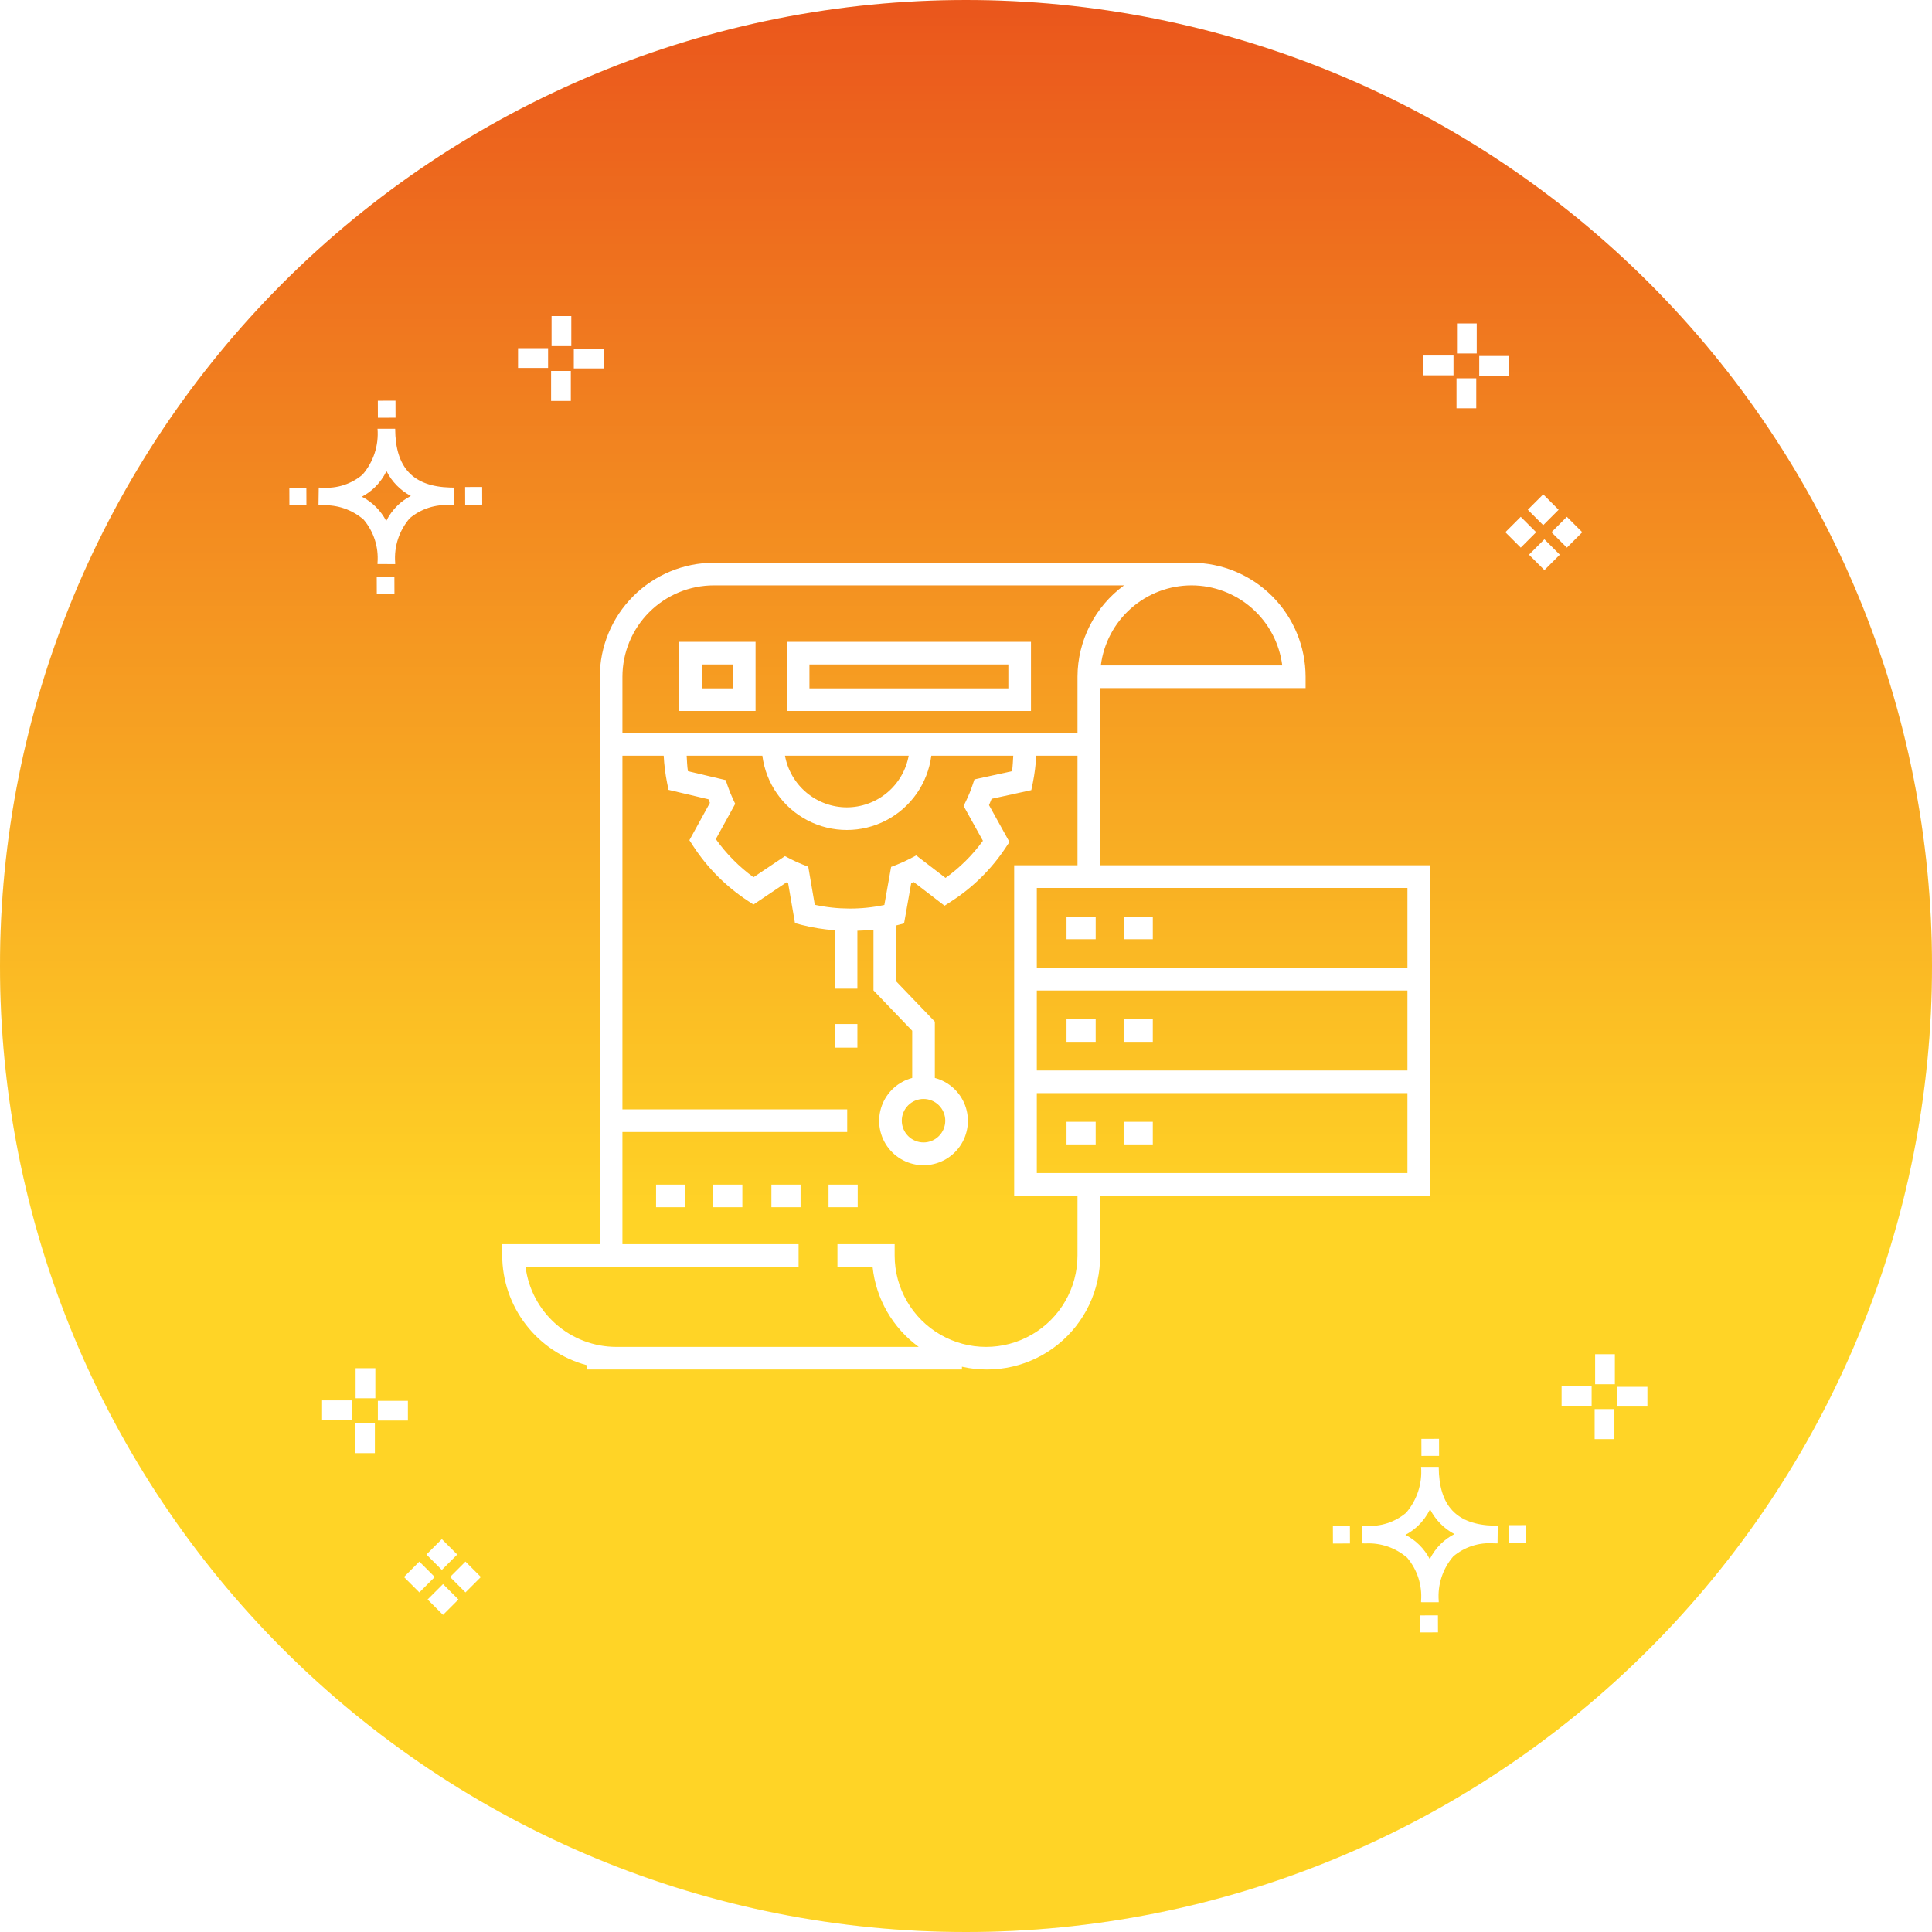 <svg xmlns="http://www.w3.org/2000/svg" xmlns:xlink="http://www.w3.org/1999/xlink" width="810" viewBox="0 0 810 810" height="810"><defs><linearGradient xmlns:xlink="http://www.w3.org/1999/xlink" x1="1770.926" gradientTransform="rotate(90 6565.577 -4614.861) scale(6.313)" y1="244.834" x2="1899.226" gradientUnits="userSpaceOnUse" y2="244.834" xlink:type="simple" xlink:actuate="onLoad" id="b" xlink:show="other"><stop stop-color="#EA561C" offset="0"></stop><stop stop-color="#EA571C" offset=".004"></stop><stop stop-color="#EA571C" offset=".008"></stop><stop stop-color="#EA581C" offset=".012"></stop><stop stop-color="#EB591C" offset=".016"></stop><stop stop-color="#EB5A1C" offset=".02"></stop><stop stop-color="#EB5B1C" offset=".023"></stop><stop stop-color="#EB5B1C" offset=".027"></stop><stop stop-color="#EB5C1D" offset=".031"></stop><stop stop-color="#EB5D1D" offset=".035"></stop><stop stop-color="#EB5E1D" offset=".039"></stop><stop stop-color="#EC5E1D" offset=".043"></stop><stop stop-color="#EC5F1D" offset=".047"></stop><stop stop-color="#EC601D" offset=".051"></stop><stop stop-color="#EC611D" offset=".055"></stop><stop stop-color="#EC621D" offset=".059"></stop><stop stop-color="#EC621D" offset=".063"></stop><stop stop-color="#EC631D" offset=".066"></stop><stop stop-color="#EC641D" offset=".07"></stop><stop stop-color="#ED651D" offset=".074"></stop><stop stop-color="#ED651D" offset=".078"></stop><stop stop-color="#ED661D" offset=".082"></stop><stop stop-color="#ED671D" offset=".086"></stop><stop stop-color="#ED681D" offset=".09"></stop><stop stop-color="#ED691E" offset=".094"></stop><stop stop-color="#ED691E" offset=".098"></stop><stop stop-color="#ED6A1E" offset=".102"></stop><stop stop-color="#EE6B1E" offset=".105"></stop><stop stop-color="#EE6C1E" offset=".109"></stop><stop stop-color="#EE6C1E" offset=".113"></stop><stop stop-color="#EE6D1E" offset=".117"></stop><stop stop-color="#EE6E1E" offset=".121"></stop><stop stop-color="#EE6F1E" offset=".125"></stop><stop stop-color="#EE701E" offset=".129"></stop><stop stop-color="#EE701E" offset=".133"></stop><stop stop-color="#EF711E" offset=".137"></stop><stop stop-color="#EF721E" offset=".141"></stop><stop stop-color="#EF731E" offset=".145"></stop><stop stop-color="#EF731E" offset=".148"></stop><stop stop-color="#EF741E" offset=".152"></stop><stop stop-color="#EF751E" offset=".156"></stop><stop stop-color="#EF761F" offset=".16"></stop><stop stop-color="#EF761F" offset=".164"></stop><stop stop-color="#F0771F" offset=".168"></stop><stop stop-color="#F0781F" offset=".172"></stop><stop stop-color="#F0791F" offset=".176"></stop><stop stop-color="#F07A1F" offset=".18"></stop><stop stop-color="#F07A1F" offset=".184"></stop><stop stop-color="#F07B1F" offset=".188"></stop><stop stop-color="#F07C1F" offset=".191"></stop><stop stop-color="#F17D1F" offset=".195"></stop><stop stop-color="#F17D1F" offset=".199"></stop><stop stop-color="#F17E1F" offset=".203"></stop><stop stop-color="#F17F1F" offset=".207"></stop><stop stop-color="#F1801F" offset=".211"></stop><stop stop-color="#F1811F" offset=".215"></stop><stop stop-color="#F1811F" offset=".219"></stop><stop stop-color="#F18220" offset=".223"></stop><stop stop-color="#F28320" offset=".227"></stop><stop stop-color="#F28420" offset=".23"></stop><stop stop-color="#F28420" offset=".234"></stop><stop stop-color="#F28520" offset=".238"></stop><stop stop-color="#F28620" offset=".242"></stop><stop stop-color="#F28720" offset=".246"></stop><stop stop-color="#F28820" offset=".25"></stop><stop stop-color="#F28820" offset=".254"></stop><stop stop-color="#F38920" offset=".258"></stop><stop stop-color="#F38A20" offset=".262"></stop><stop stop-color="#F38B20" offset=".266"></stop><stop stop-color="#F38B20" offset=".27"></stop><stop stop-color="#F38C20" offset=".273"></stop><stop stop-color="#F38D20" offset=".277"></stop><stop stop-color="#F38E20" offset=".281"></stop><stop stop-color="#F38E21" offset=".285"></stop><stop stop-color="#F48F21" offset=".289"></stop><stop stop-color="#F49021" offset=".293"></stop><stop stop-color="#F49121" offset=".297"></stop><stop stop-color="#F49221" offset=".301"></stop><stop stop-color="#F49221" offset=".305"></stop><stop stop-color="#F49321" offset=".309"></stop><stop stop-color="#F49421" offset=".313"></stop><stop stop-color="#F59521" offset=".316"></stop><stop stop-color="#F59521" offset=".32"></stop><stop stop-color="#F59621" offset=".324"></stop><stop stop-color="#F59721" offset=".328"></stop><stop stop-color="#F59821" offset=".332"></stop><stop stop-color="#F59921" offset=".336"></stop><stop stop-color="#F59921" offset=".34"></stop><stop stop-color="#F59A21" offset=".344"></stop><stop stop-color="#F69B21" offset=".348"></stop><stop stop-color="#F69C22" offset=".352"></stop><stop stop-color="#F69C22" offset=".355"></stop><stop stop-color="#F69D22" offset=".359"></stop><stop stop-color="#F69E22" offset=".363"></stop><stop stop-color="#F69F22" offset=".367"></stop><stop stop-color="#F6A022" offset=".371"></stop><stop stop-color="#F6A022" offset=".375"></stop><stop stop-color="#F7A122" offset=".379"></stop><stop stop-color="#F7A222" offset=".383"></stop><stop stop-color="#F7A322" offset=".387"></stop><stop stop-color="#F7A322" offset=".391"></stop><stop stop-color="#F7A422" offset=".395"></stop><stop stop-color="#F7A522" offset=".398"></stop><stop stop-color="#F7A622" offset=".402"></stop><stop stop-color="#F7A722" offset=".406"></stop><stop stop-color="#F8A722" offset=".41"></stop><stop stop-color="#F8A823" offset=".414"></stop><stop stop-color="#F8A923" offset=".418"></stop><stop stop-color="#F8AA23" offset=".422"></stop><stop stop-color="#F8AA23" offset=".426"></stop><stop stop-color="#F8AB23" offset=".43"></stop><stop stop-color="#F8AC23" offset=".434"></stop><stop stop-color="#F8AD23" offset=".438"></stop><stop stop-color="#F9AD23" offset=".441"></stop><stop stop-color="#F9AE23" offset=".445"></stop><stop stop-color="#F9AF23" offset=".449"></stop><stop stop-color="#F9B023" offset=".453"></stop><stop stop-color="#F9B123" offset=".457"></stop><stop stop-color="#F9B123" offset=".461"></stop><stop stop-color="#F9B223" offset=".465"></stop><stop stop-color="#FAB323" offset=".469"></stop><stop stop-color="#FAB423" offset=".473"></stop><stop stop-color="#FAB424" offset=".477"></stop><stop stop-color="#FAB524" offset=".48"></stop><stop stop-color="#FAB624" offset=".484"></stop><stop stop-color="#FAB724" offset=".488"></stop><stop stop-color="#FAB824" offset=".492"></stop><stop stop-color="#FAB824" offset=".496"></stop><stop stop-color="#FBB924" offset=".5"></stop><stop stop-color="#FBBA24" offset=".504"></stop><stop stop-color="#FBBB24" offset=".508"></stop><stop stop-color="#FBBB24" offset=".512"></stop><stop stop-color="#FBBC24" offset=".516"></stop><stop stop-color="#FBBD24" offset=".52"></stop><stop stop-color="#FBBE24" offset=".523"></stop><stop stop-color="#FBBF24" offset=".527"></stop><stop stop-color="#FCBF24" offset=".531"></stop><stop stop-color="#FCC024" offset=".535"></stop><stop stop-color="#FCC124" offset=".539"></stop><stop stop-color="#FCC225" offset=".543"></stop><stop stop-color="#FCC225" offset=".547"></stop><stop stop-color="#FCC325" offset=".551"></stop><stop stop-color="#FCC425" offset=".555"></stop><stop stop-color="#FCC525" offset=".559"></stop><stop stop-color="#FDC625" offset=".563"></stop><stop stop-color="#FDC625" offset=".566"></stop><stop stop-color="#FDC725" offset=".57"></stop><stop stop-color="#FDC825" offset=".574"></stop><stop stop-color="#FDC925" offset=".578"></stop><stop stop-color="#FDC925" offset=".582"></stop><stop stop-color="#FDCA25" offset=".586"></stop><stop stop-color="#FECB25" offset=".59"></stop><stop stop-color="#FECC25" offset=".594"></stop><stop stop-color="#FECC25" offset=".598"></stop><stop stop-color="#FECD25" offset=".602"></stop><stop stop-color="#FECE26" offset=".605"></stop><stop stop-color="#FECF26" offset=".609"></stop><stop stop-color="#FED026" offset=".613"></stop><stop stop-color="#FED026" offset=".617"></stop><stop stop-color="#FFD126" offset=".621"></stop><stop stop-color="#FFD226" offset=".625"></stop><stop stop-color="#FFD326" offset=".629"></stop><stop stop-color="#FFD326" offset=".633"></stop><stop stop-color="#FFD426" offset=".641"></stop><stop stop-color="#FFD426" offset=".656"></stop><stop stop-color="#FFD426" offset=".688"></stop><stop stop-color="#FFD426" offset=".75"></stop><stop stop-color="#FFD426" offset="1"></stop></linearGradient><clipPath id="a"><path d="M 810 405 C 810 411.629 809.836 418.254 809.512 424.871 C 809.188 431.492 808.699 438.102 808.051 444.695 C 807.398 451.293 806.59 457.871 805.617 464.426 C 804.645 470.98 803.512 477.512 802.219 484.012 C 800.926 490.512 799.473 496.977 797.863 503.406 C 796.254 509.836 794.484 516.223 792.562 522.566 C 790.637 528.906 788.559 535.199 786.324 541.441 C 784.094 547.68 781.707 553.863 779.172 559.988 C 776.633 566.109 773.949 572.168 771.117 578.16 C 768.281 584.152 765.301 590.07 762.18 595.914 C 759.055 601.762 755.789 607.527 752.379 613.211 C 748.973 618.898 745.426 624.496 741.746 630.004 C 738.062 635.516 734.246 640.934 730.301 646.258 C 726.352 651.582 722.273 656.805 718.07 661.93 C 713.863 667.055 709.535 672.07 705.086 676.98 C 700.633 681.891 696.066 686.691 691.379 691.379 C 686.691 696.066 681.891 700.633 676.98 705.086 C 672.07 709.535 667.055 713.863 661.93 718.07 C 656.805 722.273 651.582 726.352 646.258 730.301 C 640.934 734.246 635.516 738.062 630.004 741.746 C 624.496 745.426 618.898 748.973 613.211 752.379 C 607.527 755.789 601.762 759.055 595.914 762.18 C 590.07 765.301 584.152 768.281 578.16 771.117 C 572.168 773.949 566.109 776.633 559.988 779.172 C 553.863 781.707 547.68 784.094 541.441 786.324 C 535.199 788.559 528.906 790.637 522.566 792.562 C 516.223 794.484 509.836 796.254 503.406 797.863 C 496.977 799.473 490.512 800.926 484.012 802.219 C 477.512 803.512 470.98 804.645 464.426 805.617 C 457.871 806.59 451.293 807.398 444.695 808.051 C 438.102 808.699 431.492 809.188 424.871 809.512 C 418.254 809.836 411.629 810 405 810 C 398.371 810 391.746 809.836 385.129 809.512 C 378.508 809.188 371.898 808.699 365.305 808.051 C 358.707 807.398 352.129 806.59 345.574 805.617 C 339.02 804.645 332.488 803.512 325.988 802.219 C 319.488 800.926 313.023 799.473 306.594 797.863 C 300.164 796.254 293.777 794.484 287.434 792.562 C 281.094 790.637 274.801 788.559 268.559 786.324 C 262.32 784.094 256.137 781.707 250.012 779.172 C 243.891 776.633 237.832 773.949 231.84 771.117 C 225.848 768.281 219.93 765.301 214.086 762.18 C 208.238 759.055 202.473 755.789 196.789 752.379 C 191.102 748.973 185.504 745.426 179.992 741.746 C 174.484 738.062 169.066 734.246 163.742 730.301 C 158.418 726.352 153.195 722.273 148.07 718.07 C 142.945 713.863 137.93 709.535 133.02 705.086 C 128.109 700.633 123.309 696.066 118.621 691.379 C 113.934 686.691 109.367 681.891 104.914 676.98 C 100.465 672.07 96.137 667.055 91.93 661.93 C 87.727 656.805 83.648 651.582 79.699 646.258 C 75.754 640.934 71.938 635.516 68.254 630.004 C 64.574 624.496 61.027 618.898 57.621 613.211 C 54.211 607.527 50.945 601.762 47.82 595.914 C 44.699 590.07 41.719 584.152 38.883 578.16 C 36.051 572.168 33.367 566.109 30.828 559.988 C 28.293 553.863 25.906 547.68 23.676 541.441 C 21.441 535.199 19.363 528.906 17.438 522.566 C 15.516 516.223 13.746 509.836 12.137 503.406 C 10.527 496.977 9.074 490.512 7.781 484.012 C 6.488 477.512 5.355 470.98 4.383 464.426 C 3.41 457.871 2.602 451.293 1.949 444.695 C 1.301 438.102 0.812 431.492 0.488 424.871 C 0.164 418.254 0 411.629 0 405 C 0 398.371 0.164 391.746 0.488 385.129 C 0.812 378.508 1.301 371.898 1.949 365.305 C 2.602 358.707 3.41 352.129 4.383 345.574 C 5.355 339.02 6.488 332.488 7.781 325.988 C 9.074 319.488 10.527 313.023 12.137 306.594 C 13.746 300.164 15.516 293.777 17.438 287.434 C 19.363 281.094 21.441 274.801 23.676 268.559 C 25.906 262.32 28.293 256.137 30.828 250.012 C 33.367 243.891 36.051 237.832 38.883 231.84 C 41.719 225.848 44.699 219.93 47.82 214.086 C 50.945 208.238 54.211 202.473 57.621 196.789 C 61.027 191.102 64.574 185.504 68.254 179.992 C 71.938 174.484 75.754 169.066 79.699 163.742 C 83.648 158.418 87.727 153.195 91.93 148.07 C 96.137 142.945 100.465 137.93 104.914 133.02 C 109.367 128.109 113.934 123.309 118.621 118.621 C 123.309 113.934 128.109 109.367 133.02 104.914 C 137.93 100.465 142.945 96.137 148.07 91.93 C 153.195 87.727 158.418 83.648 163.742 79.699 C 169.066 75.754 174.484 71.938 179.992 68.254 C 185.504 64.574 191.102 61.027 196.789 57.621 C 202.473 54.211 208.238 50.945 214.086 47.82 C 219.93 44.699 225.848 41.719 231.84 38.883 C 237.832 36.051 243.891 33.367 250.012 30.828 C 256.137 28.293 262.32 25.906 268.559 23.676 C 274.801 21.441 281.094 19.363 287.434 17.438 C 293.777 15.516 300.164 13.746 306.594 12.137 C 313.023 10.527 319.488 9.074 325.988 7.781 C 332.488 6.488 339.02 5.355 345.574 4.383 C 352.129 3.41 358.707 2.602 365.305 1.949 C 371.898 1.301 378.508 0.812 385.129 0.488 C 391.746 0.164 398.371 0 405 0 C 411.629 0 418.254 0.164 424.871 0.488 C 431.492 0.812 438.102 1.301 444.695 1.949 C 451.293 2.602 457.871 3.41 464.426 4.383 C 470.98 5.355 477.512 6.488 484.012 7.781 C 490.512 9.074 496.977 10.527 503.406 12.137 C 509.836 13.746 516.223 15.516 522.566 17.438 C 528.906 19.363 535.199 21.441 541.441 23.676 C 547.68 25.906 553.863 28.293 559.988 30.828 C 566.109 33.367 572.168 36.051 578.16 38.883 C 584.152 41.719 590.07 44.699 595.914 47.82 C 601.762 50.945 607.527 54.211 613.211 57.621 C 618.898 61.027 624.496 64.574 630.004 68.254 C 635.516 71.938 640.934 75.754 646.258 79.699 C 651.582 83.648 656.805 87.727 661.93 91.93 C 667.055 96.137 672.07 100.465 676.98 104.914 C 681.891 109.367 686.691 113.934 691.379 118.621 C 696.066 123.309 700.633 128.109 705.086 133.02 C 709.535 137.93 713.863 142.945 718.07 148.07 C 722.273 153.195 726.352 158.418 730.301 163.742 C 734.246 169.066 738.062 174.484 741.746 179.992 C 745.426 185.504 748.973 191.102 752.379 196.789 C 755.789 202.473 759.055 208.238 762.18 214.086 C 765.301 219.93 768.281 225.848 771.117 231.84 C 773.949 237.832 776.633 243.891 779.172 250.012 C 781.707 256.137 784.094 262.32 786.324 268.559 C 788.559 274.801 790.637 281.094 792.562 287.434 C 794.484 293.777 796.254 300.164 797.863 306.594 C 799.473 313.023 800.926 319.488 802.219 325.988 C 803.512 332.488 804.645 339.02 805.617 345.574 C 806.59 352.129 807.398 358.707 808.051 365.305 C 808.699 371.898 809.188 378.508 809.512 385.129 C 809.836 391.746 810 398.371 810 405 Z M 810 405"></path></clipPath></defs><path fill="#FFF" d="M-81 -81H891V891H-81z"></path><path fill="#FFF" d="M-81 -81H891V891H-81z"></path><path fill="#FFF7D3" d="M 405 0 C 181.324 0 0 181.324 0 405 C 0 628.676 181.324 810 405 810 C 628.676 810 810 628.676 810 405 C 810 181.324 628.676 0 405 0"></path><g clip-path="url(#a)"><path fill="url(#b)" d="M-81 -81H891V891H-81z"></path></g><path fill="#FFF" d="M 165.352 241.988 L 165.375 249.125 L 157.973 249.148 L 157.949 242.012 Z M 188.77 204.402 C 189.289 204.43 189.871 204.41 190.438 204.422 L 190.34 211.824 C 189.809 211.836 189.238 211.82 188.695 211.801 C 182.559 211.352 176.488 213.316 171.781 217.277 C 167.336 222.441 165.137 229.172 165.68 235.965 L 165.68 236.496 L 158.281 236.477 L 158.281 235.949 C 158.797 229.383 156.703 222.875 152.449 217.84 C 147.648 213.684 141.434 211.539 135.09 211.848 L 135.086 211.848 C 134.57 211.848 134.055 211.84 133.527 211.824 L 133.633 204.426 C 134.156 204.426 134.676 204.434 135.184 204.445 C 141.27 204.887 147.289 202.945 151.965 199.027 C 156.57 193.707 158.844 186.758 158.281 179.746 L 165.68 179.758 C 165.766 196.082 173.113 203.949 188.77 204.402 Z M 172.254 207.926 L 172.25 207.926 C 167.855 205.594 164.293 201.957 162.043 197.516 C 160.809 200.066 159.133 202.379 157.102 204.355 C 155.5 205.898 153.688 207.207 151.719 208.242 C 156.098 210.496 159.664 214.055 161.93 218.426 C 163.121 216.031 164.703 213.852 166.613 211.977 C 168.285 210.359 170.184 208.992 172.25 207.926 Z M 121.309 204.484 L 121.332 211.887 L 128.469 211.871 L 128.445 204.469 Z M 202.148 204.16 L 195.008 204.18 L 195.031 211.578 L 202.172 211.559 Z M 165.832 175.113 L 165.812 167.977 L 158.41 168 L 158.434 175.137 Z M 647.496 226.094 L 653.957 232.555 L 647.496 239.016 L 641.035 232.555 Z M 656.918 216.672 L 663.379 223.133 L 656.918 229.594 L 650.457 223.133 Z M 637.578 216.672 L 644.039 223.133 L 637.578 229.594 L 631.117 223.133 Z M 647 207.25 L 653.461 213.711 L 647 220.172 L 640.539 213.711 Z M 632.77 157.543 L 620.176 157.543 L 620.176 149.266 L 632.77 149.266 Z M 609.387 157.348 L 596.793 157.348 L 596.793 149.07 L 609.387 149.07 Z M 618.926 171.188 L 610.648 171.188 L 610.648 158.609 L 618.926 158.609 Z M 619.125 148.203 L 610.848 148.203 L 610.848 135.609 L 619.125 135.609 Z M 253.168 154.457 L 240.574 154.457 L 240.574 146.18 L 253.168 146.18 Z M 229.785 154.262 L 217.191 154.258 L 217.191 145.984 L 229.785 145.984 Z M 239.324 168.102 L 231.047 168.102 L 231.047 155.523 L 239.324 155.523 Z M 239.523 145.113 L 231.246 145.113 L 231.246 132.52 L 239.523 132.52 Z M 595.461 677.262 L 595.484 684.398 L 602.887 684.379 L 602.863 677.242 Z M 626.281 639.652 C 626.801 639.68 627.383 639.66 627.949 639.672 L 627.852 647.074 C 627.32 647.086 626.75 647.07 626.207 647.055 L 626.207 647.051 C 620.07 646.598 614.004 648.566 609.297 652.527 C 604.848 657.691 602.652 664.418 603.195 671.215 L 603.195 671.746 L 595.793 671.727 L 595.793 671.199 C 596.312 664.633 594.215 658.121 589.965 653.09 C 585.164 648.934 578.945 646.785 572.605 647.094 L 572.602 647.094 C 572.086 647.094 571.57 647.086 571.043 647.07 L 571.148 639.672 C 571.672 639.672 572.188 639.68 572.699 639.691 L 572.695 639.695 C 578.781 640.137 584.801 638.195 589.48 634.277 C 594.082 628.953 596.359 622.008 595.793 614.992 L 603.195 615.004 C 603.281 631.332 610.629 639.199 626.281 639.652 Z M 609.766 643.176 L 609.766 643.172 C 605.371 640.84 601.805 637.207 599.559 632.766 C 598.32 635.316 596.648 637.629 594.613 639.605 C 593.012 641.148 591.199 642.457 589.23 643.492 C 593.609 645.746 597.176 649.305 599.441 653.676 C 600.633 651.281 602.219 649.102 604.125 647.223 C 605.797 645.605 607.699 644.242 609.766 643.176 Z M 558.82 639.734 L 558.844 647.137 L 565.98 647.117 L 565.957 639.719 Z M 639.66 639.41 L 632.52 639.426 L 632.543 646.828 L 639.684 646.812 Z M 603.344 610.363 L 603.324 603.227 L 595.922 603.25 L 595.945 610.387 Z M 690.684 589.703 L 678.09 589.703 L 678.09 581.426 L 690.684 581.426 Z M 667.301 589.504 L 654.707 589.504 L 654.707 581.227 L 667.301 581.227 Z M 676.84 603.348 L 668.562 603.348 L 668.562 590.77 L 676.84 590.77 Z M 677.039 580.359 L 668.762 580.359 L 668.762 567.766 L 677.039 567.766 Z M 185.738 664.125 L 192.199 670.586 L 185.738 677.047 L 179.277 670.586 Z M 195.16 654.703 L 201.621 661.164 L 195.16 667.625 L 188.699 661.164 Z M 175.82 654.703 L 182.281 661.164 L 175.82 667.625 L 169.359 661.164 Z M 185.242 645.281 L 191.703 651.742 L 185.242 658.203 L 178.781 651.742 Z M 171.012 595.578 L 158.418 595.578 L 158.418 587.301 L 171.012 587.301 Z M 147.629 595.379 L 135.035 595.379 L 135.035 587.102 L 147.629 587.102 Z M 157.168 609.219 L 148.895 609.219 L 148.895 596.645 L 157.172 596.645 Z M 157.367 586.234 L 149.09 586.234 L 149.09 573.641 L 157.367 573.641 Z M 157.367 586.234"></path><path fill="#FFF" d="M 459.367 479.797 L 447.145 479.797 L 447.145 470.312 L 459.367 470.312 Z M 483.32 470.312 L 471.09 470.312 L 471.09 479.797 L 483.316 479.797 Z M 459.367 427.297 L 447.145 427.297 L 447.145 436.785 L 459.367 436.785 Z M 483.32 427.297 L 471.09 427.297 L 471.09 436.785 L 483.316 436.785 Z M 599.562 362.781 L 599.562 501.305 L 461.23 501.305 L 461.23 526.367 C 461.34 540.855 454.82 554.602 443.535 563.688 C 432.25 572.777 417.43 576.207 403.297 573.008 L 403.297 574.18 L 246.094 574.18 L 246.094 572.383 C 235.934 569.695 226.941 563.727 220.512 555.406 C 214.086 547.086 210.586 536.879 210.551 526.367 L 210.551 521.625 L 251.469 521.625 L 251.469 283.734 C 251.484 271.062 256.527 258.906 265.492 249.945 C 274.453 240.98 286.609 235.938 299.285 235.926 L 499.562 235.926 C 512.238 235.941 524.395 240.98 533.355 249.945 C 542.316 258.91 547.359 271.062 547.375 283.734 L 547.375 288.48 L 461.234 288.48 L 461.234 362.781 Z M 499.562 245.414 C 490.223 245.426 481.207 248.84 474.203 255.023 C 467.203 261.203 462.695 269.727 461.527 278.992 L 537.594 278.992 C 536.426 269.727 531.922 261.203 524.918 255.023 C 517.918 248.844 508.902 245.426 499.562 245.414 Z M 260.957 283.734 L 260.957 307.336 L 451.746 307.336 L 451.746 283.734 C 451.789 268.586 459.031 254.359 471.262 245.414 L 299.281 245.414 C 289.121 245.422 279.379 249.465 272.195 256.648 C 265.008 263.836 260.969 273.574 260.957 283.734 Z M 403.992 337.91 L 405.07 335.688 L 405.07 335.691 C 406.07 333.625 406.941 331.5 407.672 329.324 L 408.535 326.773 L 424.281 323.328 C 424.633 321.191 424.664 319 424.809 316.824 L 390.461 316.824 C 388.969 328.402 381.91 338.523 371.559 343.926 C 361.211 349.324 348.871 349.324 338.52 343.926 C 328.168 338.523 321.109 328.402 319.621 316.824 L 287.891 316.824 C 288.039 318.992 288.066 321.172 288.418 323.32 L 304.258 327.062 L 305.102 329.547 C 305.711 331.344 306.422 333.109 307.223 334.828 L 308.242 337.016 L 300.113 351.805 L 300.113 351.801 C 304.48 357.953 309.812 363.352 315.906 367.793 L 329.102 358.938 L 331.594 360.223 C 333.145 361.023 334.738 361.754 336.379 362.402 L 338.867 363.375 L 341.605 379.34 C 351.211 381.422 361.152 381.445 370.77 379.414 L 373.602 363.457 L 376.09 362.496 L 376.09 362.492 C 377.914 361.781 379.703 360.969 381.438 360.059 L 384.125 358.648 L 396.418 368.07 C 402.449 363.766 407.738 358.508 412.09 352.504 Z M 355.043 338.484 L 355.039 338.488 C 361.211 338.473 367.184 336.301 371.922 332.344 C 376.66 328.387 379.863 322.895 380.973 316.824 L 329.105 316.824 C 330.219 322.895 333.418 328.387 338.156 332.344 C 342.891 336.301 348.867 338.473 355.039 338.488 Z M 451.746 501.305 L 425.195 501.305 L 425.195 362.781 L 451.746 362.781 L 451.746 316.82 L 434.441 316.82 C 434.246 320.668 433.766 324.492 433.008 328.266 L 432.375 331.266 L 415.742 334.906 C 415.402 335.797 415.035 336.688 414.652 337.566 L 423.215 353.004 L 421.617 355.406 L 421.621 355.406 C 415.656 364.402 407.895 372.059 398.82 377.902 L 396.012 379.719 L 383.098 369.812 C 382.742 369.98 382.383 370.137 382.023 370.297 L 379.035 387.141 L 376.09 387.91 C 375.961 387.941 375.828 387.953 375.699 387.984 L 375.699 411.406 L 391.938 428.324 L 391.938 451.938 C 397.812 453.488 402.562 457.812 404.656 463.516 C 406.75 469.223 405.922 475.59 402.445 480.574 C 398.965 485.559 393.273 488.527 387.191 488.527 C 381.117 488.527 375.422 485.559 371.941 480.574 C 368.461 475.59 367.637 469.223 369.73 463.516 C 371.824 457.812 376.574 453.488 382.449 451.938 L 382.449 432.145 L 366.211 415.223 L 366.211 389.789 C 363.98 390.066 361.719 390.125 359.465 390.215 L 359.465 414.512 L 349.977 414.512 L 349.977 390 C 345.344 389.676 340.75 388.941 336.246 387.805 L 333.301 387.027 L 330.41 370.172 L 329.797 369.895 L 315.891 379.234 L 313.254 377.492 C 304.211 371.508 296.496 363.73 290.578 354.645 L 289.035 352.262 L 297.637 336.602 C 297.43 336.113 297.227 335.602 297.031 335.102 L 280.285 331.145 L 279.676 328.191 C 278.93 324.438 278.457 320.641 278.258 316.82 L 260.957 316.82 L 260.957 465.113 L 355.191 465.113 L 355.191 474.602 L 260.957 474.602 L 260.957 521.621 L 334.812 521.621 L 334.812 531.109 L 220.332 531.109 C 221.5 540.379 226.008 548.902 233.008 555.082 C 240.012 561.262 249.027 564.68 258.367 564.691 L 385.176 564.691 C 374.262 556.742 367.23 544.539 365.832 531.109 L 351.105 531.109 L 351.105 521.621 L 375.09 521.621 L 375.09 526.367 C 375.09 540.062 382.395 552.711 394.254 559.559 C 406.113 566.406 420.723 566.406 432.578 559.559 C 444.441 552.715 451.742 540.062 451.742 526.367 Z M 378.078 469.855 L 378.082 469.855 C 378.082 472.273 379.043 474.59 380.754 476.301 C 382.461 478.008 384.781 478.969 387.199 478.969 C 389.617 478.969 391.934 478.008 393.645 476.297 C 395.352 474.586 396.312 472.27 396.312 469.852 C 396.312 467.434 395.352 465.117 393.641 463.406 C 391.93 461.695 389.609 460.738 387.195 460.738 C 384.777 460.738 382.461 461.699 380.75 463.41 C 379.043 465.121 378.082 467.438 378.082 469.855 Z M 590.078 458.293 L 434.688 458.293 L 434.688 491.816 L 590.078 491.812 Z M 590.078 415.277 L 434.688 415.277 L 434.688 448.805 L 590.078 448.805 Z M 590.078 405.793 L 590.078 372.266 L 434.688 372.266 L 434.688 405.793 Z M 447.148 393.773 L 459.371 393.773 L 459.371 384.285 L 447.148 384.285 Z M 471.098 393.773 L 483.32 393.773 L 483.32 384.285 L 471.098 384.285 Z M 432.242 298.078 L 329.875 298.078 L 329.875 269.098 L 432.242 269.098 Z M 422.754 278.586 L 339.363 278.586 L 339.363 288.59 L 422.754 288.59 Z M 316.773 298.078 L 284.789 298.078 L 284.789 269.098 L 316.773 269.098 Z M 307.285 278.586 L 294.281 278.586 L 294.281 288.59 L 307.285 288.59 Z M 359.469 429.328 L 349.98 429.328 L 349.98 439.23 L 359.469 439.23 Z M 323.418 506.137 L 335.645 506.137 L 335.645 496.648 L 323.418 496.648 Z M 347.371 506.137 L 359.598 506.137 L 359.598 496.648 L 347.371 496.648 Z M 275.059 506.137 L 287.285 506.137 L 287.285 496.648 L 275.059 496.648 Z M 299.012 506.137 L 311.238 506.137 L 311.238 496.648 L 299.012 496.648 Z M 299.012 506.137"></path></svg>